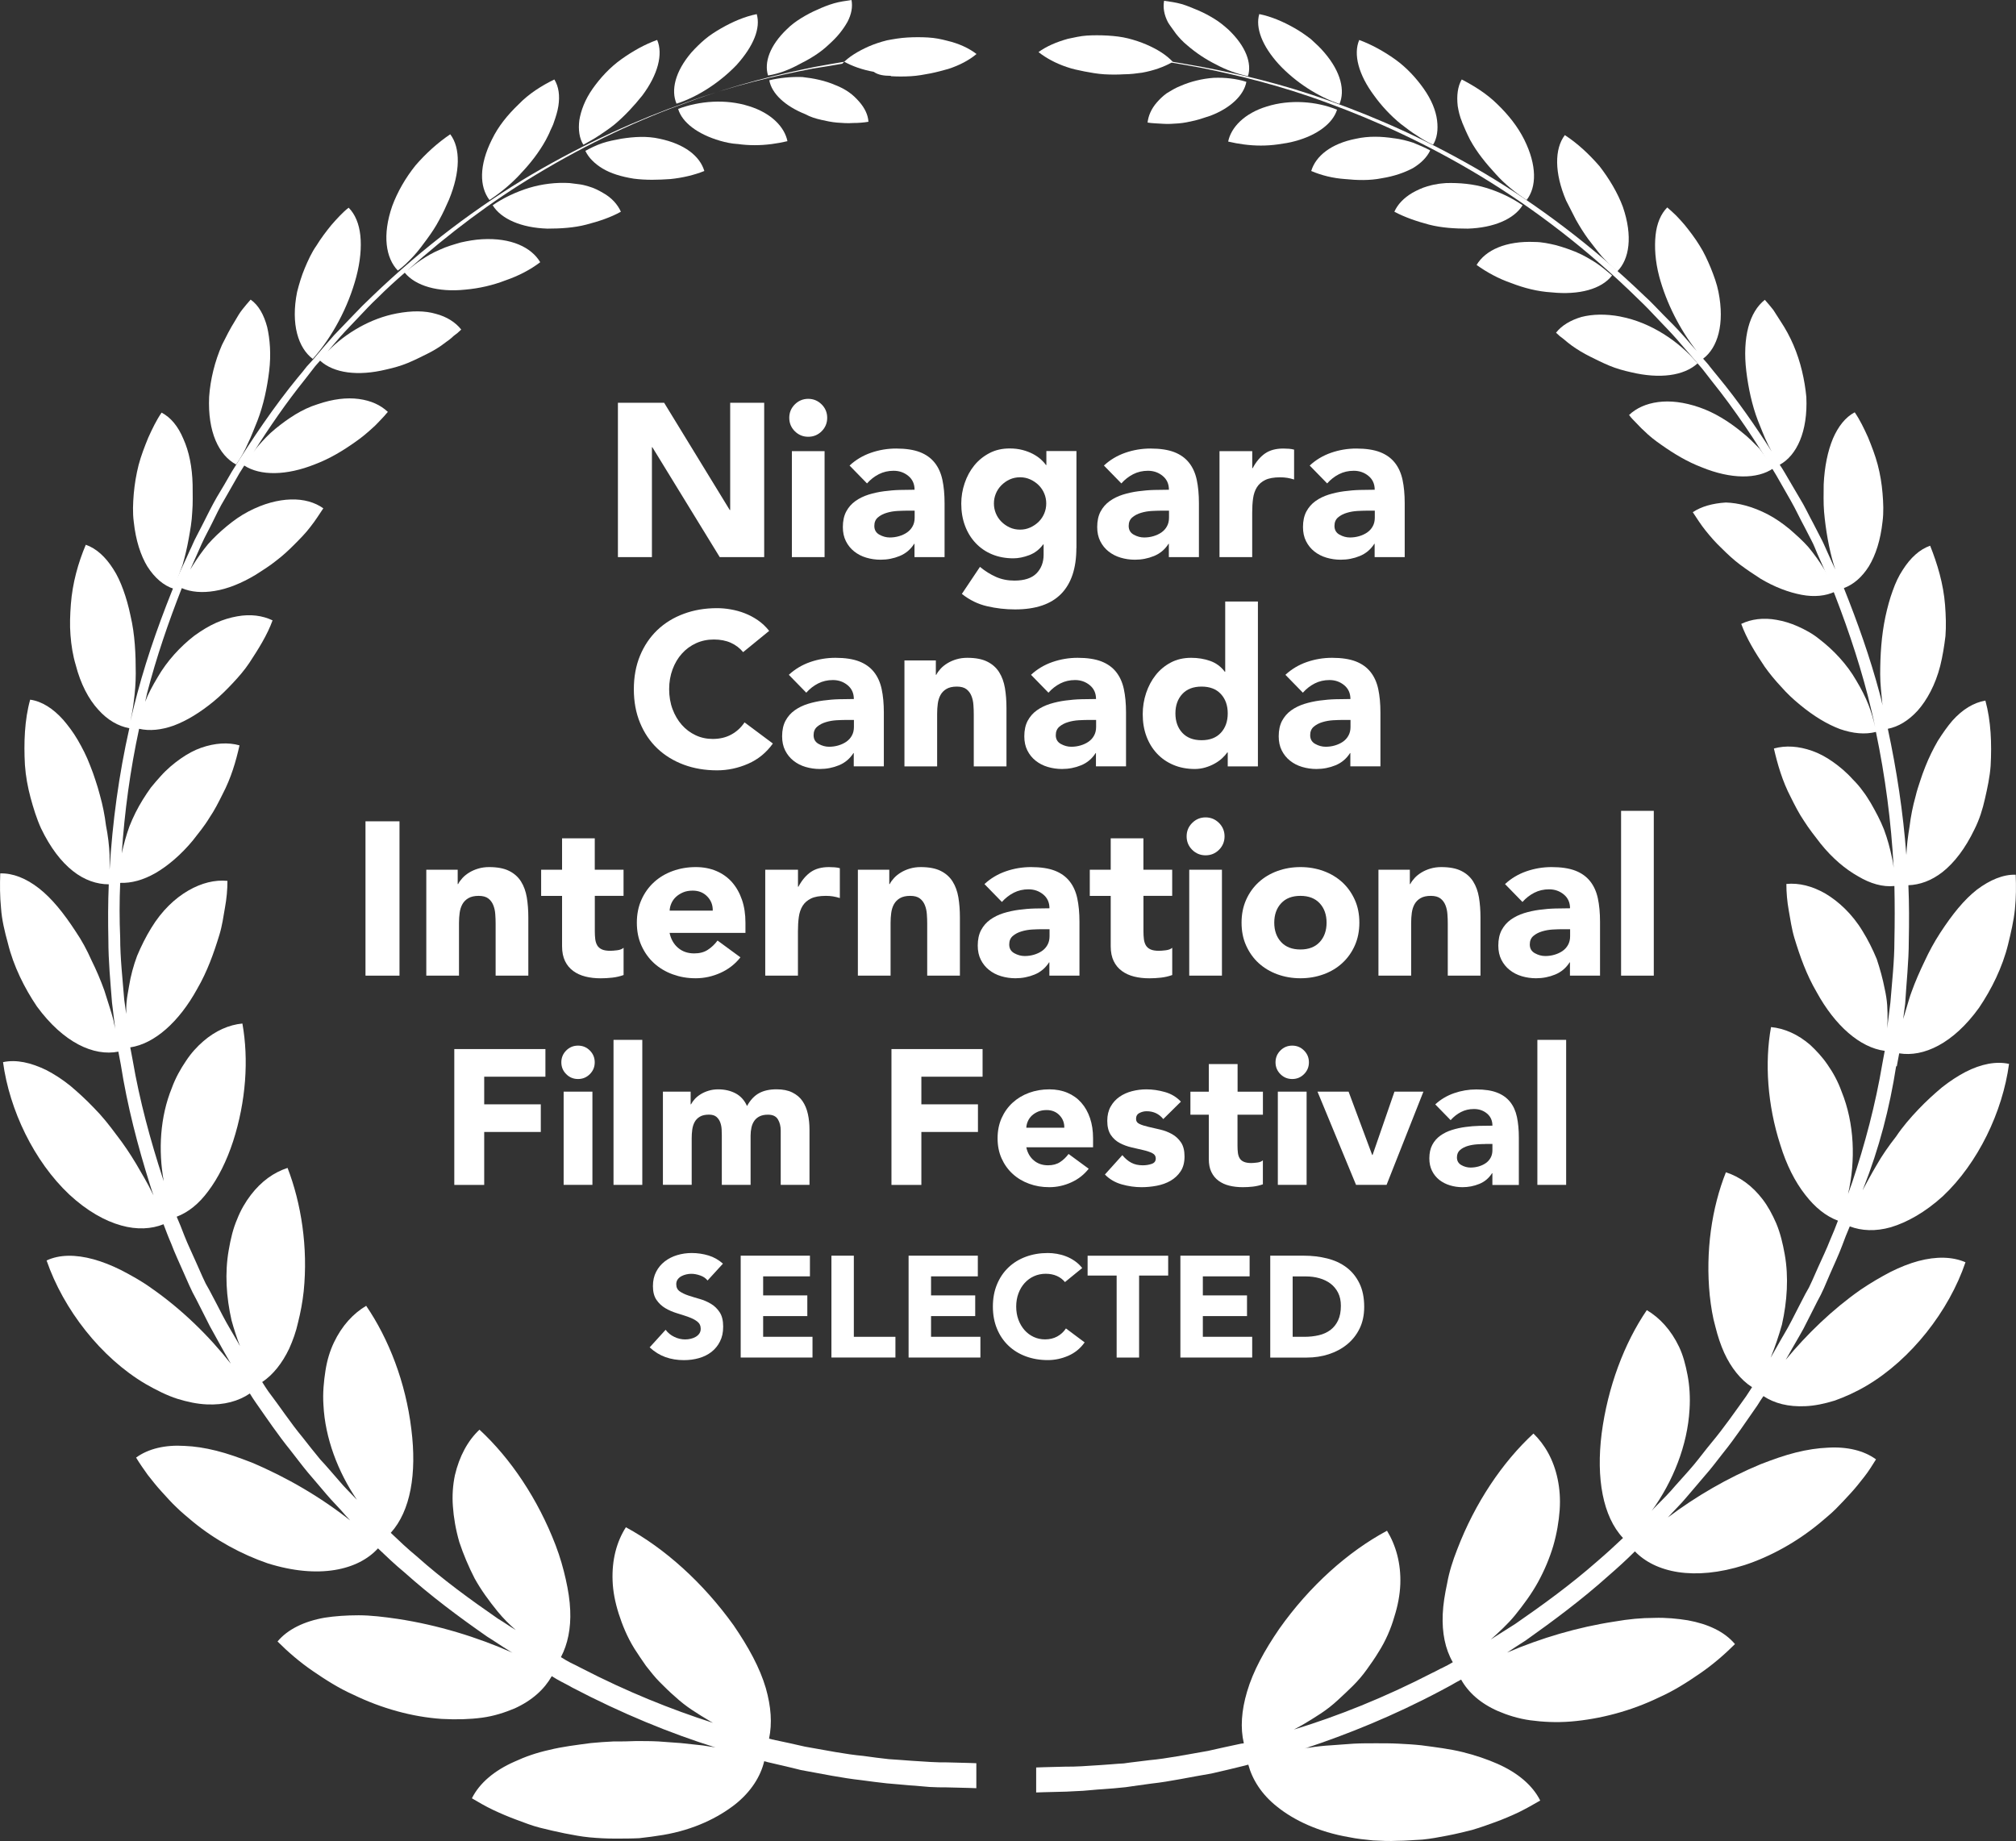 <?xml version="1.0" encoding="UTF-8"?>
<svg id="Layer_2" data-name="Layer 2" xmlns="http://www.w3.org/2000/svg" viewBox="0 0 462.4 422.28">
  <rect x="0" y="0" width="462.4" height="422.28" fill="#333333" stroke="none"/>
  <defs>
    <style>
      .cls-1 {
        fill: #fff;
      }
    </style>
  </defs>
  <g id="Layer_1-2" data-name="Layer 1">
    <g>
      <g>
        <path class="cls-1" d="M183.38,14.71c2.4-1.2,4.72-2.59,6.66-4.44,1.02-.92,1.85-1.76,2.59-2.68s1.29-1.76,1.76-2.59c.92-1.76,1.2-3.42.92-4.99-1.29.18-2.68.37-3.98.74s-2.68.92-3.88,1.48c-1.29.55-2.5,1.2-3.7,1.94-1.2.74-2.31,1.57-3.24,2.5-3.98,3.79-5.27,7.68-4.35,10.64,2.4-.37,4.81-1.29,7.21-2.59Z"/>
        <path class="cls-1" d="M188.28,27.47c1.2.28,2.5.55,3.7.65,1.2.09,2.5.19,3.7.09,1.2,0,2.4-.09,3.51-.28-.09-1.57-.83-3.14-2.13-4.62-.65-.74-1.39-1.48-2.31-2.13s-1.94-1.2-3.14-1.66c-2.31-1.02-4.99-1.57-7.58-1.85-2.59-.09-5.27.19-7.58.74.55,3.05,3.61,5.92,8.23,7.77,1.2.65,2.4,1.02,3.61,1.29Z"/>
        <path class="cls-1" d="M169.04,14.8c3.79-4.25,5.46-8.32,4.53-11.56-2.77.55-5.55,1.76-8.14,3.24-1.29.74-2.59,1.57-3.7,2.5s-2.22,2.03-3.14,3.05c-3.79,4.44-4.72,8.69-3.42,11.75,4.9-1.57,9.99-4.9,13.87-8.97Z"/>
        <path class="cls-1" d="M169.14,33.02c1.29.19,2.68.28,3.98.28,2.59,0,5.18-.37,7.49-.92-.65-3.24-3.7-6.47-8.88-8.05-5.27-1.66-11.28-1.2-16.19.65.92,3.14,4.53,5.83,9.62,7.31,1.29.37,2.59.65,3.98.74Z"/>
        <path class="cls-1" d="M137.41,31.08c1.2-.83,2.5-1.66,3.61-2.59,2.31-1.94,4.44-4.25,6.29-6.57,3.61-4.81,4.81-9.53,3.42-12.76-2.87,1.02-5.64,2.59-8.23,4.44-2.59,1.85-4.81,4.25-6.57,6.75-1.76,2.5-2.68,4.99-3.05,7.21-.28,2.22,0,4.16.92,5.64,1.11-.65,2.4-1.29,3.61-2.13Z"/>
        <path class="cls-1" d="M153.78,41.07c2.77-.28,5.46-.92,7.77-1.85-1.02-3.42-4.53-6.2-10.27-7.4-2.87-.65-5.83-.46-8.79,0-1.48.28-2.96.55-4.35,1.02s-2.68,1.11-3.88,1.76c.74,1.57,2.13,2.96,3.98,4.07s4.25,1.85,7.12,2.31c2.87.37,5.64.28,8.42.09Z"/>
        <path class="cls-1" d="M119.37,39.87c2.22-2.31,4.25-4.9,5.83-7.77.37-.74.74-1.39,1.02-2.13.28-.65.65-1.29.83-1.94.46-1.29.83-2.5,1.02-3.7.37-2.4.09-4.44-.92-6.1-2.87,1.39-5.83,3.24-8.23,5.73-2.5,2.4-4.62,4.99-6.1,8.05-2.96,5.92-2.87,10.82-.55,13.87,2.5-1.66,4.9-3.61,7.12-6.01Z"/>
        <path class="cls-1" d="M134.91,42.73c-.65-.19-1.29-.37-2.03-.46-.74-.09-1.39-.19-2.22-.28-3.05-.19-6.29.19-9.34,1.11-2.96.92-5.92,2.31-8.32,3.98,1.94,3.14,6.57,5.18,12.58,5.36,2.96,0,6.1-.19,8.88-.92,2.87-.74,5.64-1.66,7.95-2.96-.74-1.66-2.13-3.24-4.16-4.35-.92-.55-2.03-1.11-3.33-1.48Z"/>
        <path class="cls-1" d="M94.86,58.73c1.11-1.2,2.13-2.59,3.14-3.98,1.02-1.39,1.94-2.77,2.77-4.35.83-1.48,1.57-3.14,2.22-4.62,2.59-6.29,2.68-11.84.28-14.98-2.87,1.94-5.55,4.35-7.95,7.12-2.31,2.87-4.16,6.1-5.36,9.34-2.31,6.66-1.48,11.93,1.29,14.8,1.29-.92,2.5-2.13,3.61-3.33Z"/>
        <path class="cls-1" d="M71.74,82.32c4.44-4.99,8.14-11.84,9.99-18.87.92-3.51,1.2-6.75.92-9.43-.28-2.68-1.2-4.9-2.68-6.38-.74.55-1.39,1.2-2.03,1.85s-1.29,1.39-1.94,2.13c-1.2,1.48-2.4,3.05-3.42,4.72-1.11,1.57-1.94,3.42-2.68,5.18-.74,1.76-1.29,3.61-1.76,5.46-1.48,7.4.28,12.86,3.61,15.35Z"/>
        <path class="cls-1" d="M54.16,106.55c1.02-1.48,1.94-3.05,2.68-4.81.83-1.66,1.48-3.51,2.22-5.27,1.39-3.61,2.22-7.58,2.68-11.38.46-3.79.18-7.31-.46-10.08-.74-2.77-1.94-4.99-3.79-6.29-.65.74-1.29,1.48-1.94,2.31-.65.83-1.11,1.66-1.66,2.59-1.11,1.76-2.03,3.61-2.96,5.46-1.66,3.79-2.68,7.95-2.96,11.93-.37,8.05,2.22,13.41,6.2,15.54Z"/>
        <path class="cls-1" d="M33.82,129.96c1.66,2.59,3.7,4.35,6.01,5.09.37-.83.65-1.76,1.02-2.68.37-.92.65-1.85,1.02-2.77.56-1.94,1.02-3.88,1.39-5.92s.74-4.07.83-6.2c.18-2.03.09-4.25.09-6.29-.09-4.07-.83-7.68-2.13-10.54-1.2-2.87-2.87-4.9-4.99-6.01-1.2,1.76-2.13,3.7-3.05,5.73-.83,2.03-1.66,4.16-2.22,6.29-.56,2.22-.92,4.44-1.11,6.57-.18,2.22-.28,4.35,0,6.47.46,4.25,1.57,7.68,3.14,10.27Z"/>
        <path class="cls-1" d="M204.38,17.48c1.48.09,2.96.09,4.53,0,1.57-.09,3.05-.37,4.53-.65,1.39-.28,2.77-.65,4.07-1.02,2.59-.83,4.81-2.03,6.47-3.42-1.66-1.29-3.98-2.4-6.75-3.05-1.39-.37-2.77-.65-4.35-.74-1.48-.09-3.14-.09-4.72,0-1.66.09-3.24.37-4.72.65-1.48.37-2.87.83-4.16,1.39-2.5,1.11-4.62,2.4-6.1,3.98-2.13.37-4.35.74-6.75,1.11-8.14,1.57-18.13,3.79-29.04,7.77-11.01,3.88-23.03,9.25-35.33,16.46-12.39,7.31-24.88,16.65-36.72,28.03-1.48,1.39-2.96,2.87-4.35,4.35-1.39,1.48-2.87,2.96-4.35,4.53-1.39,1.57-2.77,3.14-4.16,4.81-.65.83-1.39,1.57-2.13,2.4-.65.83-1.29,1.66-2.03,2.5-5.46,6.66-10.45,14.06-15.17,21.64-1.11,1.94-2.22,3.88-3.42,5.83-1.11,1.94-2.13,3.98-3.14,6.01l-1.57,3.05c-.56,1.02-.92,2.03-1.48,3.14-.92,2.13-1.94,4.16-2.87,6.29-3.51,8.51-6.75,17.39-9.16,26.45-.56,2.13-1.11,4.25-1.57,6.38.28-1.48.56-2.87.74-4.44.28-2.13.46-4.25.46-6.47,0-4.44-.18-8.88-1.2-13.23-.46-2.22-1.02-4.16-1.66-5.92s-1.39-3.42-2.31-4.81c-1.76-2.77-3.88-4.72-6.29-5.55-1.76,4.16-3.05,8.79-3.42,13.6-.18,2.4-.28,4.81-.09,7.12.18,2.4.56,4.72,1.2,6.84,1.11,4.35,2.96,7.86,5.18,10.27,2.13,2.4,4.62,3.79,7.12,4.25-2.4,10.64-3.88,21.55-4.53,32.47v-3.33c-.09-2.22-.37-4.53-.83-6.84-.28-2.31-.74-4.62-1.39-6.94-.28-1.11-.65-2.31-1.02-3.42-.37-1.11-.74-2.22-1.2-3.33-.83-2.22-1.85-4.16-2.87-5.92-1.02-1.76-2.22-3.33-3.33-4.62-2.31-2.59-4.9-4.25-7.58-4.62-1.29,4.62-1.48,9.9-1.2,14.98.18,2.59.65,5.09,1.29,7.49.65,2.4,1.39,4.81,2.4,7.03,2.13,4.44,4.62,7.68,7.31,9.8,2.68,2.13,5.55,3.05,8.23,3.05-.18,4.25-.18,8.51-.09,12.76,0,4.81.46,9.62.83,14.34l.74,6.1c-.09-.65-.28-1.2-.37-1.85-.28-1.2-.65-2.31-1.02-3.51-.37-1.2-.74-2.31-1.11-3.51-.83-2.31-1.85-4.72-2.96-6.94-1.02-2.31-2.22-4.53-3.61-6.57-2.77-4.25-5.46-7.58-8.42-9.9-2.96-2.31-6.01-3.51-8.88-3.42-.09,2.59-.09,5.27.18,7.95.18,2.68.83,5.36,1.57,8.05,1.29,5.27,3.79,10.27,6.66,14.52,6.1,8.32,13.04,11.47,18.68,10.36l.56,2.96c1.48,9.43,3.88,18.68,6.75,27.75.28.92.56,1.76.92,2.68-.09-.28-.18-.55-.37-.83-1.11-2.31-2.5-4.62-3.79-6.84-1.39-2.31-2.87-4.53-4.53-6.66-1.57-2.13-3.24-4.25-5.18-6.2-1.85-1.94-3.7-3.61-5.46-5.09-1.85-1.48-3.61-2.59-5.36-3.51-3.61-1.76-6.94-2.5-9.99-1.85,1.48,11.01,7.12,22.75,15.17,30.34,4.07,3.79,8.23,6.1,11.93,7.12,3.61,1.02,6.94.83,9.71-.28.56,1.48,1.11,2.96,1.76,4.44.83,2.22,1.85,4.35,2.77,6.47l1.39,3.14.74,1.57.83,1.57c1.02,2.03,2.13,4.16,3.14,6.2,1.11,2.03,2.22,3.98,3.33,6.01l1.48,2.59c-5.09-6.47-11.38-12.58-18.31-17.39-2.31-1.66-4.72-2.96-6.84-4.07-2.22-1.11-4.35-1.94-6.38-2.5-4.07-1.11-7.77-1.11-10.73.28,3.88,11.28,12.49,22.29,22.66,28.3,2.59,1.48,4.99,2.68,7.31,3.42,2.4.74,4.62,1.2,6.75,1.29,3.98.19,7.31-.74,9.9-2.5.46.74.92,1.48,1.39,2.13,2.59,3.7,5.09,7.4,7.86,10.82,1.39,1.76,2.68,3.51,4.07,5.18,1.39,1.66,2.87,3.33,4.25,4.99,1.39,1.66,2.96,3.14,4.35,4.81.37.37.74.83,1.11,1.2-6.66-5.27-14.52-9.9-22.66-13.32-2.87-1.11-5.46-2.03-8.05-2.68s-4.99-1.02-7.31-1.11c-4.44-.28-8.32.65-11.1,2.68.83,1.39,1.76,2.68,2.68,3.98,1.02,1.29,2.03,2.59,3.14,3.79s2.22,2.5,3.42,3.61c1.2,1.2,2.5,2.22,3.79,3.33,5.18,4.25,11.19,7.49,17.11,9.53,11.75,3.7,20.81,1.57,25.34-3.42,1.94,1.85,3.98,3.79,6.01,5.46,6.2,5.55,12.67,10.36,19.05,14.8,1.66,1.02,3.24,2.13,4.9,3.14.28.19.55.37.92.55-8.14-3.61-17.2-6.38-26.36-7.77-3.14-.46-6.2-.83-8.97-.83s-5.46.19-7.77.55c-4.72.83-8.51,2.68-10.82,5.46,2.4,2.4,5.09,4.72,8.05,6.75s6.01,3.98,9.34,5.46c6.47,3.14,13.5,5.09,20.26,5.55,3.42.19,6.47.09,9.25-.28,2.77-.37,5.27-1.2,7.49-2.13,4.07-1.85,6.84-4.44,8.51-7.4.74.46,1.48.92,2.22,1.29.83.46,1.66.83,2.4,1.29,11.47,6.01,22.57,10.54,32.93,13.78-.92-.19-1.94-.28-2.87-.46-1.66-.19-3.33-.37-5.09-.55-1.76-.09-3.42-.28-5.09-.37-1.76-.09-3.42-.09-5.18-.09-1.76.09-3.42.09-5.18.09-1.76.09-3.42.19-5.18.37-3.42.46-6.57.83-9.53,1.57-2.96.65-5.55,1.57-7.95,2.68-4.62,2.03-8.05,4.9-9.8,8.42,1.57.92,3.14,1.85,4.9,2.68s3.51,1.57,5.27,2.22c1.76.65,3.61,1.39,5.46,1.85s3.79.92,5.64,1.29c1.94.37,3.79.74,5.73.92s3.88.28,5.73.28c1.94,0,3.79,0,5.64-.09,1.85-.19,3.7-.46,5.46-.74,7.12-1.2,12.67-3.98,16.56-7.03,3.61-2.87,5.83-6.38,6.66-9.9.18.09.46.09.65.19,2.68.65,5.27,1.2,7.77,1.85,4.99.92,9.62,1.85,13.78,2.31,2.13.28,4.07.55,5.92.74s3.61.28,5.27.46c1.66.09,3.14.28,4.53.37,1.39.09,2.68.09,3.79.09,4.53.09,6.94.19,6.94.19v-5.73s-2.31-.09-6.75-.19c-1.11,0-2.31,0-3.7-.09s-2.87-.19-4.44-.28c-1.57-.09-3.33-.28-5.18-.37-1.85-.19-3.79-.46-5.83-.74-4.07-.37-8.6-1.29-13.41-2.13-2.4-.55-4.9-1.11-7.58-1.66-.18-.09-.46-.09-.65-.19.74-3.51.46-7.31-.74-11.56-1.39-4.72-3.98-9.43-7.4-14.43-7.03-9.8-15.82-17.67-24.7-22.48-2.13,3.33-3.24,7.49-3.05,12.3.09,2.4.55,4.81,1.39,7.49.83,2.59,1.94,5.36,3.61,8.05.83,1.29,1.76,2.68,2.68,3.98,1.02,1.29,2.03,2.59,3.14,3.7,1.11,1.11,2.31,2.31,3.51,3.33,1.2,1.11,2.5,2.13,3.88,3.05s2.77,1.76,4.16,2.59c.18.09.46.28.65.37-9.53-3.05-19.7-7.12-30.25-12.58-.74-.37-1.57-.83-2.4-1.2-.74-.37-1.48-.83-2.22-1.29,1.57-2.96,2.31-6.66,2.13-10.73-.09-2.31-.46-4.62-1.02-7.12s-1.29-5.09-2.31-7.77c-4.07-10.64-10.36-19.98-17.48-26.55-2.68,2.5-4.62,6.1-5.64,10.45-.46,2.22-.65,4.62-.46,7.12.18,2.59.65,5.36,1.48,8.23.92,2.77,2.13,5.64,3.51,8.32,1.48,2.68,3.33,5.18,5.27,7.58,1.29,1.57,2.68,2.96,4.16,4.25-1.39-.83-2.68-1.76-4.07-2.59-6.29-4.35-12.67-8.97-18.68-14.34-2.03-1.66-3.98-3.51-5.92-5.36,4.53-4.99,6.01-13.6,4.72-23.77-1.29-10.73-5.18-20.72-10.36-28.3-2.96,1.76-5.55,4.53-7.4,8.42-.92,1.94-1.57,4.07-1.94,6.47-.37,2.4-.65,5.09-.46,7.86.37,7.58,3.33,15.35,7.68,21.74-1.39-1.48-2.87-2.87-4.16-4.44-1.39-1.57-2.77-3.24-4.25-4.81-1.39-1.66-2.68-3.33-4.07-5.09-2.77-3.33-5.18-7.03-7.86-10.54-.46-.65-.92-1.39-1.39-2.13,2.5-1.66,4.62-4.35,6.2-7.68.83-1.85,1.57-3.88,2.03-6.01.56-2.22,1.02-4.62,1.29-7.12,1.02-10.08-.56-20.16-3.7-28.3-3.14,1.02-6.01,3.05-8.42,6.2-1.2,1.57-2.31,3.42-3.14,5.55-.92,2.13-1.48,4.44-1.94,7.12-.92,5.27-.56,10.73.65,16.09.56,2.03,1.2,3.98,1.94,5.92l-.56-1.02c-1.11-1.94-2.31-3.88-3.33-5.83-1.02-2.03-2.13-4.07-3.14-6.01l-.83-1.48-.74-1.57-1.39-3.14c-.92-2.13-1.94-4.16-2.77-6.29-.56-1.48-1.11-2.87-1.76-4.35,2.68-1.02,5.09-2.96,7.21-5.83,2.31-3.05,4.25-6.94,5.73-11.47,2.96-9.16,3.61-18.78,2.13-27.01-3.05.28-6.2,1.66-8.97,4.07-1.39,1.2-2.77,2.68-3.98,4.53-1.2,1.76-2.4,3.88-3.24,6.2-2.68,6.57-3.14,14.24-1.85,21.37-.09-.19-.09-.37-.18-.55-2.87-8.79-5.36-17.94-6.94-27.19l-.56-2.96c5.55-.83,11.19-5.83,15.35-13.41,2.31-3.98,3.79-8.14,5.09-12.39.65-2.13.92-4.16,1.29-6.29.37-2.03.56-4.07.56-6.1-2.87-.28-5.92.46-8.97,2.22-3.05,1.76-6.1,4.62-8.51,8.6-1.2,1.94-2.31,4.16-3.24,6.38-.83,2.22-1.48,4.62-1.85,6.94-.18,1.2-.46,2.4-.56,3.61-.09.92-.09,1.85-.09,2.77l-.46-3.33c-.37-4.72-.92-9.43-.92-14.15-.18-4.16-.18-8.42,0-12.58,2.59.09,5.27-.65,8.05-2.22,2.87-1.66,5.92-4.25,8.6-7.49,1.29-1.66,2.68-3.33,3.79-5.18,1.2-1.76,2.13-3.61,3.05-5.46,1.94-3.7,3.05-7.49,3.88-11.19-2.59-.74-5.64-.55-8.79.55-1.57.55-3.14,1.39-4.72,2.5-1.57,1.11-3.14,2.4-4.62,4.07-.74.83-1.48,1.66-2.22,2.59-.65.92-1.29,1.85-1.85,2.77-1.2,1.94-2.22,3.98-3.05,6.1-.74,2.03-1.29,4.07-1.76,6.2.65-9.62,1.94-19.15,3.98-28.58,2.4.55,5.09.28,7.95-.74,2.96-1.11,6.01-2.96,9.16-5.55,1.57-1.29,2.96-2.68,4.35-4.16s2.68-2.96,3.79-4.62c2.13-3.24,4.16-6.47,5.36-9.8-2.31-1.11-5.09-1.48-8.14-.92-1.57.28-3.14.74-4.81,1.48s-3.33,1.76-4.99,2.96c-3.24,2.5-6.29,5.83-8.42,9.53-1.11,1.85-2.13,3.7-2.87,5.64.18-.65.28-1.29.46-2.03,2.13-8.23,4.9-16.28,7.95-24.05,2.13.92,4.72,1.11,7.49.65,2.96-.46,6.2-1.76,9.43-3.7,1.57-1.02,3.24-2.03,4.72-3.24,1.48-1.11,2.87-2.4,4.16-3.7s2.59-2.59,3.7-4.07c1.11-1.39,2.03-2.87,2.96-4.25-1.94-1.39-4.53-2.13-7.49-2.03-2.87.09-6.2.92-9.71,2.77-1.76.92-3.33,2.03-4.9,3.33-1.57,1.29-3.05,2.68-4.35,4.16-1.29,1.57-2.4,3.14-3.51,4.9-.18.28-.37.65-.56.92.65-1.39,1.2-2.77,1.85-4.16.46-1.02.92-2.13,1.39-3.05l1.57-3.05c1.02-2.03,1.94-4.07,3.14-6.01,1.11-1.94,2.22-3.88,3.33-5.83.37-.55.74-1.2,1.11-1.76,3.7,2.4,9.71,2.31,16.19-.28,3.42-1.29,6.47-3.14,9.34-5.18,1.48-1.02,2.77-2.13,3.98-3.24.65-.55,1.2-1.2,1.76-1.76.55-.55,1.11-1.2,1.66-1.85-1.66-1.57-3.88-2.59-6.66-2.96s-5.92,0-9.43,1.2c-3.61,1.11-6.75,3.24-9.71,5.64-1.48,1.2-2.77,2.59-3.98,3.98-.37.46-.74.92-1.02,1.39,3.7-5.83,7.58-11.47,11.75-16.65.65-.83,1.29-1.66,1.94-2.5.46-.65,1.02-1.2,1.57-1.85,3.14,2.87,8.69,3.61,15.17,2.03,1.66-.37,3.33-.83,4.9-1.48,1.57-.65,3.05-1.39,4.53-2.13s2.87-1.57,4.16-2.59c.65-.46,1.29-.92,1.85-1.48.65-.46,1.2-.92,1.76-1.48-1.29-1.66-3.33-2.96-5.83-3.61-2.5-.74-5.55-.74-8.97-.09-5.92,1.11-11.65,4.44-15.82,8.69.92-1.11,1.94-2.22,2.87-3.33,1.39-1.57,2.87-3.05,4.25-4.53,1.39-1.48,2.77-2.96,4.35-4.44,2.03-2.03,4.07-3.88,6.2-5.73,2.5,3.05,7.68,4.53,13.87,3.88,3.24-.28,6.38-1.02,9.25-2.13,2.96-1.02,5.64-2.4,7.95-4.16-2.03-3.42-6.66-5.64-13.32-5.27-1.66.09-3.24.37-4.9.74-1.57.46-3.24.92-4.81,1.66-1.57.65-2.96,1.48-4.35,2.4-1.11.74-2.13,1.57-3.14,2.4,9.62-8.6,19.52-16,29.41-21.92,12.21-7.4,24.14-12.86,35.06-16.74,10.91-4.07,20.81-6.38,28.95-8.05,2.4-.46,4.72-.83,6.84-1.2,1.85,1.02,4.16,1.85,6.75,2.31,1.02.74,2.41.92,3.89.92Z"/>
        <path class="cls-1" d="M278.37,17.85c-2.59.19-5.27.83-7.58,1.85-1.2.46-2.22,1.11-3.14,1.66-.92.65-1.66,1.39-2.31,2.13-1.29,1.48-1.94,3.05-2.13,4.62,1.11.19,2.31.19,3.51.28s2.4,0,3.61-.09,2.5-.37,3.7-.65,2.4-.74,3.61-1.11c4.62-1.76,7.68-4.72,8.23-7.77-2.31-.74-4.9-1.02-7.49-.92Z"/>
        <path class="cls-1" d="M269.68,7.68c.74.92,1.57,1.85,2.59,2.68,2.03,1.76,4.25,3.24,6.66,4.44,2.4,1.29,4.81,2.13,7.31,2.68.92-2.96-.46-6.84-4.44-10.64-1.02-.92-2.03-1.76-3.24-2.5-1.2-.74-2.4-1.39-3.7-1.94s-2.59-1.11-3.88-1.48c-1.29-.37-2.68-.55-3.98-.74-.28,1.57,0,3.24.92,4.99.46.74,1.11,1.57,1.76,2.5Z"/>
        <path class="cls-1" d="M290.58,24.42c-5.18,1.57-8.23,4.81-8.88,8.05,2.31.55,4.9.92,7.49.92,1.29,0,2.68-.09,3.98-.28s2.59-.37,3.88-.74c5.18-1.39,8.69-4.16,9.62-7.21-4.72-1.94-10.82-2.4-16.09-.74Z"/>
        <path class="cls-1" d="M307.23,23.86c1.29-3.05.37-7.31-3.42-11.75-.92-1.11-2.03-2.13-3.14-3.14-1.2-.92-2.4-1.76-3.7-2.5-2.59-1.48-5.36-2.68-8.14-3.24-.92,3.14.65,7.31,4.53,11.56,3.79,4.07,8.97,7.4,13.87,9.06Z"/>
        <path class="cls-1" d="M319.81,31.73c-2.96-.46-5.92-.55-8.79.09-5.73,1.11-9.25,3.98-10.27,7.4,2.4,1.02,4.99,1.66,7.77,1.85,2.77.28,5.64.37,8.42-.19,2.87-.46,5.18-1.29,7.12-2.31,1.85-1.11,3.24-2.5,3.98-4.07-1.2-.65-2.5-1.2-3.88-1.76-1.39-.46-2.87-.83-4.35-1.02Z"/>
        <path class="cls-1" d="M321.38,28.49c1.2.92,2.4,1.85,3.61,2.59,1.2.83,2.5,1.57,3.7,2.13.92-1.48,1.2-3.42.92-5.64-.28-2.22-1.29-4.72-3.05-7.21-1.76-2.5-3.98-4.9-6.57-6.75-2.59-1.85-5.46-3.42-8.23-4.44-1.39,3.24-.18,7.95,3.42,12.76,1.66,2.31,3.79,4.62,6.2,6.57Z"/>
        <path class="cls-1" d="M331.65,41.99c-.74.09-1.48.09-2.22.28-.74.09-1.39.28-2.03.46-1.29.37-2.4.92-3.42,1.48-2.03,1.2-3.42,2.68-4.16,4.35,2.4,1.29,5.18,2.22,7.95,2.96,2.87.74,5.92.92,8.88.92,6.01-.19,10.64-2.22,12.58-5.36-2.4-1.66-5.27-3.05-8.32-3.98-2.96-.92-6.2-1.2-9.25-1.11Z"/>
        <path class="cls-1" d="M335.35,28.03c.28.65.55,1.29.83,1.94.28.65.65,1.39,1.02,2.13,1.57,2.87,3.61,5.36,5.83,7.77,2.13,2.4,4.62,4.35,7.12,6.01,2.31-2.96,2.4-7.95-.55-13.87-1.48-2.96-3.61-5.64-6.1-8.05-2.4-2.4-5.36-4.25-8.23-5.73-.92,1.57-1.2,3.7-.92,6.1.18,1.11.46,2.4,1.02,3.7Z"/>
        <path class="cls-1" d="M361.71,57.9c-1.57-.65-3.14-1.2-4.81-1.66-1.57-.37-3.24-.74-4.9-.74-6.57-.28-11.28,1.85-13.32,5.27,2.31,1.66,4.99,3.14,7.95,4.16,2.87,1.11,6.01,1.94,9.25,2.13,6.29.65,11.47-.74,13.87-3.88-1.2-1.02-2.4-2.03-3.79-2.96-1.2-.74-2.68-1.66-4.25-2.31Z"/>
        <path class="cls-1" d="M361.52,50.5c.83,1.48,1.76,2.96,2.77,4.35,1.02,1.29,2.03,2.68,3.14,3.98,1.11,1.2,2.31,2.4,3.51,3.42,2.77-2.77,3.61-8.05,1.29-14.8-1.2-3.24-3.14-6.47-5.36-9.34-2.4-2.77-5.09-5.27-7.95-7.12-2.4,3.14-2.4,8.69.28,14.98.74,1.39,1.48,2.96,2.31,4.53Z"/>
        <path class="cls-1" d="M371.7,72.61c-3.42-.65-6.47-.55-8.97.09-2.5.74-4.53,1.94-5.83,3.61.55.55,1.11,1.02,1.76,1.48.55.46,1.2,1.02,1.85,1.48,1.29.92,2.68,1.76,4.16,2.5s2.96,1.48,4.53,2.13c1.57.65,3.24,1.11,4.9,1.48,6.57,1.57,12.12.83,15.26-2.03-4.25-5.09-10.82-9.43-17.67-10.73Z"/>
        <path class="cls-1" d="M399.45,99.06c-2.96-2.4-6.2-4.44-9.71-5.64s-6.66-1.57-9.43-1.2-4.99,1.39-6.66,2.96c.46.65,1.02,1.2,1.66,1.85.55.55,1.11,1.2,1.76,1.76,1.2,1.2,2.5,2.22,3.98,3.24,2.87,2.03,5.92,3.88,9.34,5.18,6.57,2.68,12.67,2.77,16.37.19-.92-1.48-2.03-2.96-3.14-4.44-1.3-1.3-2.59-2.68-4.16-3.88Z"/>
        <path class="cls-1" d="M388.26,117.47c.92,1.39,1.85,2.87,2.96,4.25s2.31,2.77,3.7,4.07c1.29,1.29,2.68,2.59,4.16,3.7s3.14,2.22,4.72,3.24c3.24,1.94,6.47,3.14,9.43,3.7,2.87.55,5.55.28,7.68-.74-.37-.92-.65-1.76-1.11-2.68-.46-.83-.92-1.76-1.48-2.59-1.02-1.66-2.22-3.33-3.51-4.9-1.29-1.48-2.87-2.87-4.35-4.16-1.57-1.29-3.14-2.4-4.9-3.33-3.51-1.85-6.84-2.68-9.71-2.77-3.05.19-5.64.92-7.58,2.22Z"/>
        <path class="cls-1" d="M435.06,244.56l.55-2.96c5.55.92,12.39-2.22,18.31-10.45,2.87-4.25,5.36-9.25,6.66-14.52.65-2.68,1.29-5.36,1.57-8.05.28-2.68.28-5.36.18-7.95-2.87-.09-5.92,1.2-8.88,3.42-2.96,2.31-5.64,5.64-8.42,9.9-1.39,2.13-2.59,4.35-3.61,6.57-1.11,2.31-2.13,4.62-2.96,6.94-.46,1.2-.74,2.31-1.11,3.51-.28.92-.55,1.85-.83,2.77l.46-3.51c.28-4.81.83-9.62.83-14.43.09-4.25.09-8.51-.09-12.76,2.59-.09,5.27-1.02,7.86-3.05,2.68-2.13,5.18-5.36,7.31-9.8,1.11-2.22,1.85-4.53,2.4-7.03.55-2.4,1.11-4.99,1.29-7.49.28-5.09.09-10.27-1.2-14.98-2.68.46-5.27,2.03-7.58,4.62-1.11,1.29-2.22,2.87-3.33,4.62-1.02,1.76-2.03,3.79-2.87,5.92-.46,1.11-.83,2.22-1.2,3.33-.37,1.11-.74,2.22-1.02,3.42-.65,2.31-1.11,4.62-1.39,6.94-.37,2.22-.65,4.44-.74,6.57-.74-9.8-2.22-19.52-4.25-28.95,2.4-.46,4.72-1.85,6.84-4.16,2.13-2.4,4.07-5.92,5.18-10.27.55-2.22.92-4.53,1.2-6.84.18-2.31.09-4.72-.09-7.12-.37-4.81-1.76-9.43-3.42-13.6-2.4.83-4.53,2.77-6.29,5.55-.92,1.39-1.66,2.96-2.31,4.81-.65,1.76-1.2,3.79-1.66,5.92-.92,4.35-1.2,8.79-1.2,13.23,0,2.22.28,4.35.46,6.47,0,.19.09.46.09.65-.18-.92-.46-1.85-.65-2.68-2.22-8.32-5.09-16.37-8.23-24.23,2.22-.83,4.16-2.5,5.73-4.99,1.57-2.59,2.68-6.01,3.14-10.27.28-2.13.18-4.35,0-6.47-.18-2.22-.55-4.44-1.11-6.57s-1.39-4.25-2.22-6.29c-.92-2.03-1.85-3.98-3.05-5.73-2.13,1.11-3.79,3.24-4.99,6.01-1.2,2.87-1.94,6.47-2.13,10.54,0,2.03-.09,4.16.09,6.29.18,2.03.46,4.16.83,6.2.37,2.03.83,4.07,1.39,5.92.09.37.28.74.37,1.11-.65-1.39-1.29-2.77-1.94-4.25-.46-1.02-.92-2.13-1.48-3.14l-1.57-3.05c-1.11-2.03-2.03-4.07-3.24-6.01-1.11-1.94-2.31-3.88-3.42-5.83-.37-.65-.74-1.2-1.11-1.76,3.88-2.13,6.47-7.58,6.1-15.54-.37-3.88-1.29-8.05-2.96-11.93-.83-1.94-1.85-3.79-2.96-5.46-.55-.83-1.11-1.76-1.66-2.59-.65-.83-1.29-1.57-1.94-2.31-1.76,1.39-3.05,3.51-3.79,6.29-.74,2.77-.92,6.29-.46,10.08.46,3.79,1.29,7.77,2.68,11.38.74,1.76,1.39,3.61,2.22,5.27.28.65.65,1.2.92,1.76-3.79-5.92-7.77-11.65-12.12-16.93-.65-.83-1.39-1.66-2.03-2.5-.46-.65-1.02-1.2-1.57-1.85,3.33-2.5,4.99-7.95,3.51-15.35-.37-1.85-1.02-3.61-1.76-5.46-.74-1.76-1.57-3.61-2.59-5.18-1.02-1.66-2.22-3.24-3.42-4.72-.65-.74-1.29-1.48-1.94-2.13s-1.39-1.29-2.03-1.85c-1.48,1.48-2.4,3.7-2.68,6.38-.28,2.68-.09,5.92.83,9.43,1.66,6.2,4.81,12.3,8.6,17.11-1.11-1.2-2.13-2.5-3.24-3.7-1.39-1.57-2.87-3.05-4.35-4.53-1.48-1.48-2.87-3.05-4.44-4.44-11.84-11.38-24.42-20.81-36.72-28.12-12.39-7.31-24.42-12.67-35.43-16.56-11.01-3.98-20.9-6.2-29.14-7.77-2.4-.46-4.72-.83-6.84-1.2-1.48-1.57-3.51-2.87-6.1-3.98-1.29-.55-2.68-1.02-4.16-1.39s-3.05-.55-4.72-.65c-1.66-.09-3.24-.09-4.72,0s-2.96.46-4.35.74c-2.68.74-4.99,1.76-6.75,3.05,1.76,1.39,3.98,2.59,6.47,3.42,1.29.46,2.68.74,4.07,1.02,1.48.28,2.96.55,4.53.65,1.57.09,3.05.09,4.53,0,1.48,0,2.87-.19,4.16-.37,2.59-.46,4.9-1.29,6.75-2.31,2.13.37,4.44.74,6.84,1.2,8.14,1.66,18.04,3.98,28.95,8.05,10.91,3.98,22.94,9.43,35.15,16.83,12.21,7.4,24.6,16.83,36.26,28.3,1.48,1.39,2.87,2.87,4.35,4.44,1.39,1.48,2.87,2.96,4.25,4.53s2.77,3.24,4.16,4.81c.65.83,1.39,1.57,2.03,2.4.65.83,1.29,1.66,1.94,2.5,5.36,6.66,10.27,14.06,14.8,21.64,1.11,1.94,2.22,3.88,3.33,5.83,1.11,1.94,2.03,3.98,3.14,6.01l1.57,3.05c.55,1.02.92,2.03,1.39,3.14.92,2.03,1.85,4.16,2.77,6.29,3.42,8.51,6.47,17.3,8.79,26.27.55,2.31,1.2,4.72,1.66,7.12-.37-1.66-.83-3.33-1.48-4.99-.74-1.94-1.76-3.88-2.87-5.73-2.13-3.7-5.18-6.94-8.42-9.43-1.57-1.29-3.33-2.22-4.99-2.96s-3.24-1.2-4.81-1.48c-3.05-.55-5.83-.19-8.14.92,1.2,3.33,3.24,6.66,5.36,9.8,1.11,1.57,2.4,3.14,3.79,4.62,1.29,1.48,2.77,2.87,4.35,4.16,3.14,2.59,6.2,4.44,9.16,5.55,2.96,1.02,5.73,1.29,8.23.65,2.13,10.17,3.51,20.63,4.07,31.17-.09-.74-.18-1.48-.37-2.22-.46-2.22-1.02-4.35-1.85-6.57-.83-2.13-1.94-4.16-3.05-6.1-.55-.92-1.2-1.94-1.85-2.77-.65-.92-1.39-1.76-2.22-2.59-1.48-1.66-3.05-2.96-4.62-4.07-1.57-1.11-3.14-1.94-4.72-2.5-3.14-1.11-6.1-1.29-8.79-.55.83,3.61,1.94,7.49,3.88,11.19.92,1.85,1.85,3.7,3.05,5.46,1.11,1.76,2.5,3.51,3.79,5.18,2.68,3.33,5.64,5.83,8.6,7.49,2.77,1.66,5.64,2.5,8.32,2.22.09,4.16.09,8.42,0,12.58,0,4.72-.55,9.43-.92,14.15l-.74,5.92c0-.55.09-1.11.09-1.76,0-1.2,0-2.4-.09-3.61-.09-1.2-.28-2.4-.55-3.61-.46-2.4-1.11-4.72-1.85-6.94-.92-2.22-2.03-4.44-3.24-6.38-2.4-3.98-5.55-6.84-8.51-8.6-3.05-1.76-6.1-2.5-8.97-2.22,0,1.94.18,4.07.55,6.1.37,2.03.65,4.16,1.29,6.29,1.29,4.25,2.77,8.42,5.09,12.39,4.25,7.77,9.99,12.76,15.63,13.5l-.55,2.96c-1.57,9.34-3.98,18.41-6.94,27.29-.28.83-.65,1.76-.92,2.59,1.76-7.68,1.48-16.19-1.48-23.49-.83-2.31-1.94-4.35-3.24-6.2-1.2-1.76-2.59-3.24-3.98-4.53-2.77-2.4-5.92-3.79-8.97-4.07-1.48,8.14-.83,17.85,2.13,27.01,1.39,4.53,3.33,8.42,5.73,11.47,2.22,2.87,4.72,4.9,7.49,5.92-.55,1.48-1.11,2.87-1.76,4.35-.83,2.13-1.85,4.25-2.77,6.29l-1.39,3.14-.74,1.57-.83,1.48c-1.02,2.03-2.13,4.07-3.14,6.1-1.02,2.03-2.22,3.88-3.33,5.92l-1.48,2.59c1.02-2.5,1.85-4.99,2.59-7.58,1.2-5.36,1.57-10.91.65-16.09-.46-2.59-1.02-4.9-1.94-7.12-.92-2.13-1.94-3.98-3.14-5.55-2.4-3.14-5.27-5.18-8.42-6.2-3.24,8.14-4.72,18.13-3.7,28.3.28,2.5.65,4.9,1.29,7.12.55,2.22,1.2,4.16,2.03,6.01,1.57,3.42,3.79,6.2,6.38,7.86-.46.74-.92,1.39-1.39,2.13-2.59,3.61-5.09,7.21-7.86,10.54-1.39,1.66-2.68,3.42-4.07,5.09s-2.87,3.24-4.25,4.81c-1.39,1.66-2.87,3.14-4.35,4.62-.37.37-.74.74-1.11,1.2,4.9-6.75,8.23-15.08,8.69-23.31.18-2.77,0-5.46-.46-7.86-.46-2.4-1.02-4.53-1.94-6.47-1.85-3.88-4.44-6.66-7.4-8.42-5.18,7.58-8.97,17.67-10.36,28.3-1.29,10.27.28,19.05,4.9,23.96-1.94,1.85-3.88,3.61-5.92,5.36-6.1,5.36-12.49,9.99-18.78,14.34-1.57,1.02-3.24,2.03-4.81,3.05-.28.19-.55.37-.83.55,1.94-1.76,3.88-3.51,5.55-5.55,1.94-2.4,3.79-4.9,5.27-7.58,1.48-2.68,2.68-5.55,3.51-8.32.83-2.87,1.29-5.64,1.48-8.23.18-2.59,0-4.9-.46-7.12-.92-4.44-2.96-7.95-5.55-10.45-7.12,6.57-13.41,15.91-17.48,26.55-1.02,2.59-1.85,5.18-2.31,7.77-.55,2.59-.92,4.81-1.02,7.12-.18,4.25.55,7.95,2.31,11.01-.74.46-1.48.83-2.22,1.2-.83.37-1.57.83-2.4,1.2-11.1,5.73-21.83,9.99-31.82,13.04.65-.37,1.39-.74,2.03-1.11,1.39-.83,2.77-1.66,4.16-2.59,1.39-.92,2.68-1.94,3.88-3.05,1.2-1.11,2.4-2.22,3.51-3.33,1.11-1.11,2.22-2.4,3.14-3.7.92-1.29,1.85-2.59,2.68-3.98,1.66-2.59,2.87-5.46,3.61-8.05.83-2.59,1.29-5.09,1.39-7.49.18-4.81-1.02-8.97-3.05-12.3-8.97,4.81-17.76,12.67-24.7,22.48-3.42,4.99-6.01,9.71-7.4,14.43-1.29,4.35-1.57,8.32-.74,11.84-.18,0-.37.09-.65.09-2.59.55-5.18,1.11-7.58,1.66-4.9.83-9.34,1.76-13.5,2.13-2.03.28-3.98.46-5.83.74-1.85.09-3.51.28-5.18.37-1.57.09-3.05.19-4.44.28s-2.59.09-3.7.09c-4.44.09-6.75.19-6.75.19v5.73s2.4-.09,6.94-.19c1.11-.09,2.4-.09,3.79-.19,1.39-.09,2.87-.28,4.53-.37,1.66-.09,3.42-.28,5.27-.46,1.85-.28,3.88-.55,5.92-.83,4.25-.46,8.79-1.48,13.78-2.31,2.5-.55,5.09-1.2,7.77-1.85.18-.09.46-.09.65-.19.92,3.42,3.05,6.84,6.57,9.62,3.88,3.14,9.53,5.83,16.56,7.03,1.76.37,3.61.55,5.46.74,1.85.09,3.7.19,5.64.09,1.85,0,3.79-.19,5.73-.28,1.94-.19,3.79-.55,5.73-.92s3.79-.83,5.64-1.29c1.85-.55,3.7-1.2,5.46-1.85s3.51-1.39,5.27-2.22c1.66-.83,3.33-1.76,4.9-2.68-1.76-3.51-5.18-6.38-9.8-8.42-2.31-1.02-4.99-1.94-7.95-2.68-2.96-.74-6.1-1.11-9.53-1.57-1.76-.19-3.42-.28-5.18-.37-1.76-.09-3.42-.09-5.18-.09s-3.51,0-5.18.09c-1.76.09-3.42.28-5.09.37-1.66.09-3.42.28-5.09.55-.37,0-.65.09-1.02.19,9.8-3.24,20.35-7.49,31.17-13.23.83-.46,1.57-.83,2.4-1.29.74-.46,1.48-.83,2.31-1.29,1.66,2.96,4.44,5.46,8.42,7.21,2.13.92,4.72,1.76,7.49,2.13,2.77.37,5.83.55,9.25.28,6.66-.55,13.78-2.4,20.26-5.55,3.33-1.48,6.38-3.42,9.34-5.46,2.96-2.03,5.64-4.35,8.05-6.75-2.4-2.87-6.2-4.62-10.82-5.46-2.31-.37-4.99-.65-7.77-.55-2.87,0-5.83.28-8.97.83-8.51,1.29-16.93,3.79-24.7,7.12,1.39-.92,2.77-1.85,4.25-2.77,6.38-4.53,12.86-9.34,19.05-14.89,2.03-1.76,4.07-3.61,6.01-5.55,4.62,4.81,13.5,6.84,25.16,3.14,5.92-1.94,11.93-5.27,17.11-9.53,1.29-1.11,2.59-2.13,3.79-3.33,1.2-1.2,2.31-2.4,3.42-3.61,1.11-1.2,2.13-2.5,3.14-3.79,1.02-1.29,1.85-2.68,2.68-3.98-2.77-2.03-6.66-2.96-11.1-2.68-2.22.09-4.72.46-7.31,1.11s-5.18,1.57-8.05,2.68c-7.58,3.14-14.89,7.4-21.27,12.21,1.39-1.57,2.96-3.05,4.25-4.62,1.39-1.66,2.87-3.33,4.25-4.99,1.48-1.66,2.77-3.42,4.16-5.18,2.77-3.42,5.27-7.21,7.86-10.91.46-.74.92-1.48,1.39-2.13,2.5,1.66,5.73,2.5,9.62,2.31,2.13-.09,4.35-.55,6.75-1.29,2.31-.83,4.81-1.94,7.31-3.42,10.17-6.01,18.87-17.11,22.66-28.3-2.96-1.29-6.66-1.39-10.82-.28-2.03.55-4.16,1.39-6.38,2.5-2.13,1.11-4.53,2.5-6.84,4.07-6.47,4.53-12.3,10.17-17.2,16.09l.65-1.11c1.11-2.03,2.31-3.98,3.42-6.01,1.02-2.03,2.13-4.16,3.14-6.2l.83-1.57.74-1.57,1.39-3.24c.92-2.13,1.94-4.25,2.77-6.47.55-1.48,1.11-2.96,1.76-4.44,2.68,1.02,5.92,1.2,9.43.19,3.7-1.11,7.86-3.42,11.93-7.12,8.05-7.58,13.69-19.33,15.17-30.34-2.96-.65-6.38,0-9.99,1.85-1.76.92-3.61,2.13-5.36,3.51-1.76,1.48-3.61,3.14-5.46,5.09s-3.61,3.98-5.09,6.2c-1.66,2.13-3.24,4.35-4.53,6.66-1.11,1.85-2.13,3.79-3.14,5.64.09-.19.09-.37.18-.46,3.61-9.16,6.01-18.41,7.49-27.93Z"/>
      </g>
      <g>
        <path class="cls-1" d="M141.73,92.38h10.6l15.05,24.6h.1v-24.6h7.8v35.4h-10.2l-15.45-25.2h-.1v25.2h-7.8v-35.4Z"/>
        <path class="cls-1" d="M181.03,95.83c0-1.2.42-2.22,1.27-3.07.85-.85,1.88-1.28,3.08-1.28s2.22.43,3.08,1.28c.85.85,1.27,1.88,1.27,3.07s-.42,2.23-1.27,3.08c-.85.85-1.88,1.27-3.08,1.27s-2.22-.42-3.08-1.27c-.85-.85-1.27-1.88-1.27-3.08ZM181.63,103.48h7.5v24.3h-7.5v-24.3Z"/>
        <path class="cls-1" d="M209.78,124.73h-.1c-.83,1.3-1.94,2.23-3.33,2.8s-2.84.85-4.38.85c-1.13,0-2.22-.16-3.27-.47s-1.98-.79-2.78-1.43c-.8-.63-1.43-1.42-1.9-2.35-.47-.93-.7-2.02-.7-3.25,0-1.4.26-2.58.77-3.55.52-.97,1.22-1.77,2.1-2.4.88-.63,1.89-1.12,3.02-1.48,1.13-.35,2.31-.61,3.53-.77s2.43-.27,3.65-.3c1.22-.03,2.34-.05,3.38-.05,0-1.33-.48-2.39-1.43-3.17-.95-.78-2.07-1.18-3.38-1.18-1.23,0-2.36.26-3.38.78-1.02.52-1.92,1.22-2.72,2.12l-4-4.1c1.4-1.3,3.03-2.28,4.9-2.93,1.87-.65,3.8-.97,5.8-.97,2.2,0,4.01.28,5.42.82,1.42.55,2.55,1.36,3.4,2.43.85,1.07,1.44,2.38,1.77,3.92s.5,3.34.5,5.38v12.35h-6.9v-3.05ZM207.93,117.13c-.57,0-1.27.03-2.12.07-.85.05-1.67.19-2.45.43-.78.23-1.45.58-2,1.05-.55.47-.82,1.12-.82,1.95,0,.9.38,1.57,1.15,2s1.57.65,2.4.65c.73,0,1.44-.1,2.12-.3.68-.2,1.29-.48,1.83-.85.53-.37.96-.83,1.27-1.4.32-.57.48-1.23.48-2v-1.6h-1.85Z"/>
        <path class="cls-1" d="M246.88,125.73c0,4.6-1.16,8.09-3.48,10.47-2.32,2.38-5.84,3.58-10.58,3.58-2.17,0-4.3-.24-6.4-.73-2.1-.48-4.03-1.42-5.8-2.83l4.15-6.2c1.17.97,2.39,1.73,3.67,2.3s2.69.85,4.23.85c2.3,0,3.99-.56,5.08-1.67,1.08-1.12,1.62-2.54,1.62-4.28v-2.35h-.1c-.87,1.17-1.94,1.99-3.22,2.47-1.28.48-2.49.72-3.62.72-1.8,0-3.43-.31-4.9-.92s-2.72-1.48-3.77-2.6c-1.05-1.12-1.86-2.44-2.43-3.98-.57-1.53-.85-3.22-.85-5.05,0-1.6.26-3.17.78-4.7.52-1.53,1.25-2.88,2.2-4.05.95-1.17,2.11-2.11,3.48-2.83,1.37-.72,2.92-1.07,4.65-1.07,1.07,0,2.04.12,2.93.35.88.23,1.67.53,2.38.9.7.37,1.3.78,1.8,1.22.5.45.9.89,1.2,1.33h.1v-3.2h6.9v22.25ZM227.97,115.48c0,.8.15,1.56.45,2.28s.72,1.35,1.27,1.9c.55.55,1.18.99,1.9,1.32.72.33,1.51.5,2.38.5s1.62-.17,2.35-.5c.73-.33,1.38-.78,1.93-1.32.55-.55.97-1.18,1.27-1.9s.45-1.47.45-2.28-.15-1.56-.45-2.28c-.3-.72-.72-1.35-1.27-1.9-.55-.55-1.19-.99-1.93-1.33-.73-.33-1.52-.5-2.35-.5s-1.66.17-2.38.5c-.72.33-1.35.78-1.9,1.33-.55.55-.97,1.18-1.27,1.9-.3.72-.45,1.48-.45,2.28Z"/>
        <path class="cls-1" d="M268.12,124.73h-.1c-.83,1.3-1.94,2.23-3.33,2.8s-2.84.85-4.38.85c-1.13,0-2.22-.16-3.27-.47s-1.98-.79-2.78-1.43c-.8-.63-1.43-1.42-1.9-2.35-.47-.93-.7-2.02-.7-3.25,0-1.4.26-2.58.77-3.55.52-.97,1.22-1.77,2.1-2.4.88-.63,1.89-1.12,3.02-1.48,1.13-.35,2.31-.61,3.53-.77s2.43-.27,3.65-.3c1.22-.03,2.34-.05,3.38-.05,0-1.33-.48-2.39-1.43-3.17-.95-.78-2.07-1.18-3.38-1.18-1.23,0-2.36.26-3.38.78-1.02.52-1.92,1.22-2.72,2.12l-4-4.1c1.4-1.3,3.03-2.28,4.9-2.93,1.87-.65,3.8-.97,5.8-.97,2.2,0,4.01.28,5.42.82,1.42.55,2.55,1.36,3.4,2.43.85,1.07,1.44,2.38,1.77,3.92s.5,3.34.5,5.38v12.35h-6.9v-3.05ZM266.27,117.13c-.57,0-1.27.03-2.12.07-.85.05-1.67.19-2.45.43-.78.23-1.45.58-2,1.05-.55.47-.82,1.12-.82,1.95,0,.9.38,1.57,1.15,2s1.57.65,2.4.65c.73,0,1.44-.1,2.12-.3.68-.2,1.29-.48,1.83-.85.53-.37.96-.83,1.27-1.4.32-.57.48-1.23.48-2v-1.6h-1.85Z"/>
        <path class="cls-1" d="M279.72,103.48h7.5v3.9h.1c.8-1.5,1.75-2.62,2.85-3.38,1.1-.75,2.48-1.12,4.15-1.12.43,0,.87.02,1.3.05.43.03.83.1,1.2.2v6.85c-.53-.17-1.06-.29-1.58-.38-.52-.08-1.06-.12-1.62-.12-1.43,0-2.57.2-3.4.6-.83.4-1.48.96-1.93,1.68-.45.72-.74,1.57-.88,2.57s-.2,2.1-.2,3.3v10.15h-7.5v-24.3Z"/>
        <path class="cls-1" d="M315.32,124.73h-.1c-.83,1.3-1.94,2.23-3.33,2.8s-2.84.85-4.38.85c-1.13,0-2.22-.16-3.27-.47s-1.98-.79-2.78-1.43c-.8-.63-1.43-1.42-1.9-2.35-.47-.93-.7-2.02-.7-3.25,0-1.4.26-2.58.77-3.55.52-.97,1.22-1.77,2.1-2.4.88-.63,1.89-1.12,3.02-1.48,1.13-.35,2.31-.61,3.53-.77s2.43-.27,3.65-.3c1.22-.03,2.34-.05,3.38-.05,0-1.33-.48-2.39-1.43-3.17-.95-.78-2.07-1.18-3.38-1.18-1.23,0-2.36.26-3.38.78-1.02.52-1.92,1.22-2.72,2.12l-4-4.1c1.4-1.3,3.03-2.28,4.9-2.93,1.87-.65,3.8-.97,5.8-.97,2.2,0,4.01.28,5.42.82,1.42.55,2.55,1.36,3.4,2.43.85,1.07,1.44,2.38,1.77,3.92s.5,3.34.5,5.38v12.35h-6.9v-3.05ZM313.47,117.13c-.57,0-1.27.03-2.12.07-.85.05-1.67.19-2.45.43-.78.23-1.45.58-2,1.05-.55.47-.82,1.12-.82,1.95,0,.9.38,1.57,1.15,2s1.57.65,2.4.65c.73,0,1.44-.1,2.12-.3.68-.2,1.29-.48,1.83-.85.53-.37.96-.83,1.27-1.4.32-.57.48-1.23.48-2v-1.6h-1.85Z"/>
        <path class="cls-1" d="M170.45,149.58c-.77-.93-1.71-1.65-2.83-2.15-1.12-.5-2.41-.75-3.88-.75s-2.83.28-4.08.85-2.33,1.36-3.25,2.38c-.92,1.02-1.63,2.22-2.15,3.62-.52,1.4-.78,2.92-.78,4.55s.26,3.19.78,4.58c.52,1.38,1.22,2.58,2.12,3.6.9,1.02,1.96,1.81,3.17,2.38s2.53.85,3.92.85c1.6,0,3.02-.33,4.25-1,1.23-.67,2.25-1.6,3.05-2.8l6.5,4.85c-1.5,2.1-3.4,3.65-5.7,4.65-2.3,1-4.67,1.5-7.1,1.5-2.77,0-5.32-.43-7.65-1.3-2.33-.87-4.35-2.11-6.05-3.72-1.7-1.62-3.02-3.58-3.97-5.88-.95-2.3-1.42-4.87-1.42-7.7s.47-5.4,1.42-7.7c.95-2.3,2.28-4.26,3.97-5.88,1.7-1.62,3.72-2.86,6.05-3.72,2.33-.87,4.88-1.3,7.65-1.3,1,0,2.04.09,3.12.28s2.15.47,3.2.88,2.06.93,3.03,1.6c.97.67,1.83,1.48,2.6,2.45l-6,4.9Z"/>
        <path class="cls-1" d="M195.85,172.73h-.1c-.83,1.3-1.94,2.23-3.33,2.8s-2.84.85-4.38.85c-1.13,0-2.22-.16-3.27-.47s-1.98-.79-2.78-1.43c-.8-.63-1.43-1.42-1.9-2.35-.47-.93-.7-2.02-.7-3.25,0-1.4.26-2.58.77-3.55.52-.97,1.22-1.77,2.1-2.4.88-.63,1.89-1.12,3.02-1.48,1.13-.35,2.31-.61,3.53-.77s2.43-.27,3.65-.3c1.22-.03,2.34-.05,3.38-.05,0-1.33-.48-2.39-1.43-3.17-.95-.78-2.07-1.18-3.38-1.18-1.23,0-2.36.26-3.38.78-1.02.52-1.92,1.22-2.72,2.12l-4-4.1c1.4-1.3,3.03-2.28,4.9-2.93,1.87-.65,3.8-.97,5.8-.97,2.2,0,4.01.28,5.42.82,1.42.55,2.55,1.36,3.4,2.43.85,1.07,1.44,2.38,1.77,3.92s.5,3.34.5,5.38v12.35h-6.9v-3.05ZM194,165.13c-.57,0-1.27.03-2.12.07-.85.05-1.67.19-2.45.43-.78.23-1.45.58-2,1.05-.55.47-.82,1.12-.82,1.95,0,.9.38,1.57,1.15,2s1.57.65,2.4.65c.73,0,1.44-.1,2.12-.3.68-.2,1.29-.48,1.83-.85.53-.37.96-.83,1.27-1.4.32-.57.48-1.23.48-2v-1.6h-1.85Z"/>
        <path class="cls-1" d="M207.45,151.48h7.2v3.3h.1c.23-.47.57-.93,1-1.4.43-.47.95-.88,1.55-1.25s1.28-.67,2.05-.9c.77-.23,1.6-.35,2.5-.35,1.9,0,3.43.29,4.6.88,1.17.58,2.07,1.39,2.72,2.42.65,1.03,1.09,2.25,1.33,3.65.23,1.4.35,2.92.35,4.55v13.4h-7.5v-11.9c0-.7-.02-1.43-.08-2.18-.05-.75-.2-1.44-.45-2.07s-.63-1.15-1.15-1.55c-.52-.4-1.26-.6-2.22-.6s-1.75.18-2.35.53c-.6.35-1.06.82-1.38,1.4-.32.58-.52,1.24-.62,1.97-.1.73-.15,1.5-.15,2.3v12.1h-7.5v-24.3Z"/>
        <path class="cls-1" d="M251.4,172.73h-.1c-.83,1.3-1.94,2.23-3.33,2.8s-2.84.85-4.38.85c-1.13,0-2.22-.16-3.27-.47s-1.98-.79-2.78-1.43c-.8-.63-1.43-1.42-1.9-2.35-.47-.93-.7-2.02-.7-3.25,0-1.4.26-2.58.77-3.55.52-.97,1.22-1.77,2.1-2.4.88-.63,1.89-1.12,3.02-1.48,1.13-.35,2.31-.61,3.53-.77s2.43-.27,3.65-.3c1.22-.03,2.34-.05,3.38-.05,0-1.33-.48-2.39-1.43-3.17-.95-.78-2.07-1.18-3.38-1.18-1.23,0-2.36.26-3.38.78-1.02.52-1.92,1.22-2.72,2.12l-4-4.1c1.4-1.3,3.03-2.28,4.9-2.93,1.87-.65,3.8-.97,5.8-.97,2.2,0,4.01.28,5.42.82,1.42.55,2.55,1.36,3.4,2.43.85,1.07,1.44,2.38,1.77,3.92s.5,3.34.5,5.38v12.35h-6.9v-3.05ZM249.55,165.13c-.57,0-1.27.03-2.12.07-.85.05-1.67.19-2.45.43-.78.23-1.45.58-2,1.05-.55.47-.82,1.12-.82,1.95,0,.9.38,1.57,1.15,2s1.57.65,2.4.65c.73,0,1.44-.1,2.12-.3.68-.2,1.29-.48,1.83-.85.53-.37.96-.83,1.27-1.4.32-.57.48-1.23.48-2v-1.6h-1.85Z"/>
        <path class="cls-1" d="M288.5,175.78h-6.9v-3.2h-.1c-.3.43-.69.88-1.18,1.33-.48.45-1.05.86-1.7,1.22-.65.37-1.37.67-2.15.9-.78.23-1.59.35-2.42.35-1.8,0-3.43-.31-4.9-.93-1.47-.62-2.72-1.48-3.77-2.6-1.05-1.12-1.86-2.44-2.43-3.97s-.85-3.22-.85-5.05c0-1.7.26-3.32.78-4.88.52-1.55,1.25-2.92,2.2-4.12.95-1.2,2.11-2.16,3.48-2.88,1.37-.72,2.92-1.07,4.65-1.07,1.57,0,3.03.24,4.38.72,1.35.48,2.46,1.31,3.33,2.47h.1v-16.1h7.5v37.8ZM281.6,163.63c0-1.83-.53-3.32-1.58-4.45-1.05-1.13-2.52-1.7-4.42-1.7s-3.38.57-4.42,1.7c-1.05,1.13-1.58,2.62-1.58,4.45s.53,3.32,1.58,4.45c1.05,1.13,2.52,1.7,4.42,1.7s3.38-.57,4.42-1.7c1.05-1.13,1.58-2.62,1.58-4.45Z"/>
        <path class="cls-1" d="M309.75,172.73h-.1c-.83,1.3-1.94,2.23-3.33,2.8s-2.84.85-4.38.85c-1.13,0-2.22-.16-3.27-.47s-1.98-.79-2.78-1.43c-.8-.63-1.43-1.42-1.9-2.35-.47-.93-.7-2.02-.7-3.25,0-1.4.26-2.58.77-3.55.52-.97,1.22-1.77,2.1-2.4.88-.63,1.89-1.12,3.02-1.48,1.13-.35,2.31-.61,3.53-.77s2.43-.27,3.65-.3c1.22-.03,2.34-.05,3.38-.05,0-1.33-.48-2.39-1.43-3.17-.95-.78-2.07-1.18-3.38-1.18-1.23,0-2.36.26-3.38.78-1.02.52-1.92,1.22-2.72,2.12l-4-4.1c1.4-1.3,3.03-2.28,4.9-2.93,1.87-.65,3.8-.97,5.8-.97,2.2,0,4.01.28,5.42.82,1.42.55,2.55,1.36,3.4,2.43.85,1.07,1.44,2.38,1.77,3.92s.5,3.34.5,5.38v12.35h-6.9v-3.05ZM307.9,165.13c-.57,0-1.27.03-2.12.07-.85.05-1.67.19-2.45.43-.78.23-1.45.58-2,1.05-.55.47-.82,1.12-.82,1.95,0,.9.38,1.57,1.15,2s1.57.65,2.4.65c.73,0,1.44-.1,2.12-.3.68-.2,1.29-.48,1.83-.85.53-.37.96-.83,1.27-1.4.32-.57.48-1.23.48-2v-1.6h-1.85Z"/>
        <path class="cls-1" d="M83.83,188.38h7.8v35.4h-7.8v-35.4Z"/>
        <path class="cls-1" d="M97.78,199.48h7.2v3.3h.1c.23-.47.57-.93,1-1.4.43-.47.95-.88,1.55-1.25s1.28-.67,2.05-.9c.77-.23,1.6-.35,2.5-.35,1.9,0,3.43.29,4.6.88,1.17.58,2.07,1.39,2.72,2.42.65,1.03,1.09,2.25,1.33,3.65.23,1.4.35,2.92.35,4.55v13.4h-7.5v-11.9c0-.7-.02-1.43-.08-2.18-.05-.75-.2-1.44-.45-2.07s-.63-1.15-1.15-1.55c-.52-.4-1.26-.6-2.22-.6s-1.75.18-2.35.53c-.6.35-1.06.82-1.38,1.4-.32.58-.52,1.24-.62,1.97-.1.73-.15,1.5-.15,2.3v12.1h-7.5v-24.3Z"/>
        <path class="cls-1" d="M143.03,205.48h-6.6v8.1c0,.67.03,1.28.1,1.83.07.55.22,1.02.45,1.42.23.4.59.71,1.07.93s1.12.32,1.93.32c.4,0,.92-.04,1.57-.12.65-.08,1.14-.27,1.48-.57v6.25c-.83.3-1.7.5-2.6.6-.9.1-1.78.15-2.65.15-1.27,0-2.43-.13-3.5-.4-1.07-.27-2-.69-2.8-1.28-.8-.58-1.43-1.34-1.88-2.27-.45-.93-.68-2.07-.68-3.4v-11.55h-4.8v-6h4.8v-7.2h7.5v7.2h6.6v6Z"/>
        <path class="cls-1" d="M169.83,219.58c-1.2,1.53-2.72,2.72-4.55,3.55-1.83.83-3.73,1.25-5.7,1.25s-3.62-.3-5.28-.9-3.08-1.46-4.3-2.57c-1.22-1.12-2.17-2.46-2.88-4.03s-1.05-3.32-1.05-5.25.35-3.68,1.05-5.25,1.66-2.91,2.88-4.03c1.22-1.12,2.65-1.97,4.3-2.57,1.65-.6,3.41-.9,5.28-.9,1.73,0,3.31.3,4.72.9,1.42.6,2.62,1.46,3.6,2.57.98,1.12,1.74,2.46,2.28,4.03s.8,3.32.8,5.25v2.35h-17.4c.3,1.43.95,2.58,1.95,3.43,1,.85,2.23,1.27,3.7,1.27,1.23,0,2.28-.27,3.12-.83.85-.55,1.59-1.26,2.23-2.12l5.25,3.85ZM163.48,208.88c.03-1.27-.38-2.35-1.25-3.25-.87-.9-1.98-1.35-3.35-1.35-.83,0-1.57.13-2.2.4-.63.27-1.17.61-1.62,1.02-.45.42-.8.9-1.05,1.45-.25.55-.39,1.12-.42,1.72h9.9Z"/>
        <path class="cls-1" d="M175.53,199.48h7.5v3.9h.1c.8-1.5,1.75-2.62,2.85-3.38,1.1-.75,2.48-1.12,4.15-1.12.43,0,.87.02,1.3.05.43.03.83.1,1.2.2v6.85c-.53-.17-1.06-.29-1.58-.38-.52-.08-1.06-.12-1.62-.12-1.43,0-2.57.2-3.4.6-.83.4-1.48.96-1.93,1.68-.45.72-.74,1.57-.88,2.57s-.2,2.1-.2,3.3v10.15h-7.5v-24.3Z"/>
        <path class="cls-1" d="M196.77,199.48h7.2v3.3h.1c.23-.47.57-.93,1-1.4.43-.47.95-.88,1.55-1.25s1.28-.67,2.05-.9c.77-.23,1.6-.35,2.5-.35,1.9,0,3.43.29,4.6.88,1.17.58,2.07,1.39,2.72,2.42.65,1.03,1.09,2.25,1.33,3.65.23,1.4.35,2.92.35,4.55v13.4h-7.5v-11.9c0-.7-.02-1.43-.08-2.18-.05-.75-.2-1.44-.45-2.07s-.63-1.15-1.15-1.55c-.52-.4-1.26-.6-2.22-.6s-1.75.18-2.35.53c-.6.35-1.06.82-1.38,1.4-.32.58-.52,1.24-.62,1.97-.1.73-.15,1.5-.15,2.3v12.1h-7.5v-24.3Z"/>
        <path class="cls-1" d="M240.72,220.73h-.1c-.83,1.3-1.94,2.23-3.33,2.8s-2.84.85-4.38.85c-1.13,0-2.22-.16-3.27-.47s-1.98-.79-2.78-1.43c-.8-.63-1.43-1.42-1.9-2.35-.47-.93-.7-2.02-.7-3.25,0-1.4.26-2.58.77-3.55.52-.97,1.22-1.77,2.1-2.4.88-.63,1.89-1.12,3.02-1.48,1.13-.35,2.31-.61,3.53-.77s2.43-.27,3.65-.3c1.22-.03,2.34-.05,3.38-.05,0-1.33-.48-2.39-1.43-3.17-.95-.78-2.07-1.18-3.38-1.18-1.23,0-2.36.26-3.38.78-1.02.52-1.92,1.22-2.72,2.12l-4-4.1c1.4-1.3,3.03-2.28,4.9-2.93,1.87-.65,3.8-.97,5.8-.97,2.2,0,4.01.28,5.42.82,1.42.55,2.55,1.36,3.4,2.43.85,1.07,1.44,2.38,1.77,3.92s.5,3.34.5,5.38v12.35h-6.9v-3.05ZM238.87,213.13c-.57,0-1.27.03-2.12.07-.85.05-1.67.19-2.45.43-.78.23-1.45.58-2,1.05-.55.47-.82,1.12-.82,1.95,0,.9.38,1.57,1.15,2s1.57.65,2.4.65c.73,0,1.44-.1,2.12-.3.68-.2,1.29-.48,1.83-.85.53-.37.96-.83,1.27-1.4.32-.57.48-1.23.48-2v-1.6h-1.85Z"/>
        <path class="cls-1" d="M268.87,205.48h-6.6v8.1c0,.67.03,1.28.1,1.83.07.55.22,1.02.45,1.42.23.4.59.71,1.07.93s1.12.32,1.93.32c.4,0,.92-.04,1.57-.12.65-.08,1.14-.27,1.48-.57v6.25c-.83.3-1.7.5-2.6.6-.9.1-1.78.15-2.65.15-1.27,0-2.43-.13-3.5-.4-1.07-.27-2-.69-2.8-1.28-.8-.58-1.43-1.34-1.88-2.27-.45-.93-.68-2.07-.68-3.4v-11.55h-4.8v-6h4.8v-7.2h7.5v7.2h6.6v6Z"/>
        <path class="cls-1" d="M272.17,191.83c0-1.2.42-2.22,1.27-3.07.85-.85,1.88-1.28,3.08-1.28s2.22.43,3.08,1.28c.85.85,1.27,1.88,1.27,3.07s-.42,2.23-1.27,3.08c-.85.85-1.88,1.27-3.08,1.27s-2.22-.42-3.08-1.27c-.85-.85-1.27-1.88-1.27-3.08ZM272.77,199.48h7.5v24.3h-7.5v-24.3Z"/>
        <path class="cls-1" d="M284.77,211.63c0-1.93.35-3.68,1.05-5.25s1.66-2.91,2.88-4.03c1.22-1.12,2.65-1.97,4.3-2.57,1.65-.6,3.41-.9,5.28-.9s3.62.3,5.28.9c1.65.6,3.08,1.46,4.3,2.57,1.22,1.12,2.17,2.46,2.88,4.03s1.05,3.32,1.05,5.25-.35,3.68-1.05,5.25-1.66,2.91-2.88,4.03c-1.22,1.12-2.65,1.97-4.3,2.57-1.65.6-3.41.9-5.28.9s-3.62-.3-5.28-.9c-1.65-.6-3.08-1.46-4.3-2.57s-2.17-2.46-2.88-4.03-1.05-3.32-1.05-5.25ZM292.27,211.63c0,1.83.53,3.32,1.58,4.45,1.05,1.13,2.52,1.7,4.42,1.7s3.38-.57,4.42-1.7c1.05-1.13,1.58-2.62,1.58-4.45s-.53-3.32-1.58-4.45c-1.05-1.13-2.52-1.7-4.42-1.7s-3.38.57-4.42,1.7c-1.05,1.13-1.58,2.62-1.58,4.45Z"/>
        <path class="cls-1" d="M316.17,199.48h7.2v3.3h.1c.23-.47.57-.93,1-1.4.43-.47.95-.88,1.55-1.25s1.28-.67,2.05-.9c.77-.23,1.6-.35,2.5-.35,1.9,0,3.43.29,4.6.88,1.17.58,2.07,1.39,2.72,2.42.65,1.03,1.09,2.25,1.33,3.65.23,1.4.35,2.92.35,4.55v13.4h-7.5v-11.9c0-.7-.02-1.43-.08-2.18-.05-.75-.2-1.44-.45-2.07s-.63-1.15-1.15-1.55c-.52-.4-1.26-.6-2.22-.6s-1.75.18-2.35.53c-.6.35-1.06.82-1.38,1.4-.32.58-.52,1.24-.62,1.97-.1.73-.15,1.5-.15,2.3v12.1h-7.5v-24.3Z"/>
        <path class="cls-1" d="M360.12,220.73h-.1c-.83,1.3-1.94,2.23-3.33,2.8s-2.84.85-4.38.85c-1.13,0-2.22-.16-3.27-.47s-1.98-.79-2.78-1.43c-.8-.63-1.43-1.42-1.9-2.35-.47-.93-.7-2.02-.7-3.25,0-1.4.26-2.58.77-3.55.52-.97,1.22-1.77,2.1-2.4.88-.63,1.89-1.12,3.02-1.48,1.13-.35,2.31-.61,3.53-.77s2.43-.27,3.65-.3c1.22-.03,2.34-.05,3.38-.05,0-1.33-.48-2.39-1.43-3.17-.95-.78-2.07-1.18-3.38-1.18-1.23,0-2.36.26-3.38.78-1.02.52-1.92,1.22-2.72,2.12l-4-4.1c1.4-1.3,3.03-2.28,4.9-2.93,1.87-.65,3.8-.97,5.8-.97,2.2,0,4.01.28,5.42.82,1.42.55,2.55,1.36,3.4,2.43.85,1.07,1.44,2.38,1.77,3.92s.5,3.34.5,5.38v12.35h-6.9v-3.05ZM358.27,213.13c-.57,0-1.27.03-2.12.07-.85.05-1.67.19-2.45.43-.78.23-1.45.58-2,1.05-.55.47-.82,1.12-.82,1.95,0,.9.38,1.57,1.15,2s1.57.65,2.4.65c.73,0,1.44-.1,2.12-.3.68-.2,1.29-.48,1.83-.85.53-.37.96-.83,1.27-1.4.32-.57.48-1.23.48-2v-1.6h-1.85Z"/>
        <path class="cls-1" d="M371.82,185.98h7.5v37.8h-7.5v-37.8Z"/>
        <path class="cls-1" d="M104.2,240.62h20.9v6.34h-14.04v6.34h12.98v6.34h-12.98v12.14h-6.86v-31.15Z"/>
        <path class="cls-1" d="M128.75,243.66c0-1.05.37-1.96,1.12-2.71s1.65-1.12,2.71-1.12,1.96.37,2.71,1.12,1.12,1.65,1.12,2.71-.37,1.96-1.12,2.71-1.65,1.12-2.71,1.12-1.96-.37-2.71-1.12-1.12-1.65-1.12-2.71ZM129.28,250.39h6.6v21.38h-6.6v-21.38Z"/>
        <path class="cls-1" d="M140.72,238.51h6.6v33.26h-6.6v-33.26Z"/>
        <path class="cls-1" d="M152.07,250.39h6.34v2.9h.09c.21-.41.5-.82.88-1.23.38-.41.84-.78,1.36-1.1.53-.32,1.13-.59,1.8-.79.67-.21,1.41-.31,2.2-.31,1.5,0,2.82.31,3.98.92,1.16.62,2.03,1.58,2.62,2.9.76-1.38,1.69-2.36,2.77-2.95,1.08-.59,2.42-.88,4-.88,1.44,0,2.65.24,3.63.73s1.76,1.14,2.33,1.98.98,1.82,1.23,2.95c.25,1.13.37,2.34.37,3.63v12.63h-6.6v-12.45c0-1-.21-1.85-.64-2.57-.43-.72-1.18-1.08-2.27-1.08-.76,0-1.4.12-1.91.37-.51.25-.92.59-1.23,1.03-.31.44-.53.95-.66,1.54s-.2,1.2-.2,1.85v11.31h-6.6v-11.31c0-.38-.01-.85-.04-1.41-.03-.56-.13-1.08-.31-1.58-.18-.5-.46-.92-.86-1.28-.4-.35-.98-.53-1.74-.53-.85,0-1.54.15-2.07.46-.53.31-.93.72-1.21,1.23-.28.51-.46,1.09-.55,1.74-.09.64-.13,1.32-.13,2.02v10.65h-6.6v-21.38Z"/>
        <path class="cls-1" d="M204.47,240.62h20.9v6.34h-14.04v6.34h12.98v6.34h-12.98v12.14h-6.86v-31.15Z"/>
        <path class="cls-1" d="M249.7,268.08c-1.06,1.35-2.39,2.39-4,3.12-1.61.73-3.29,1.1-5.02,1.1s-3.19-.26-4.64-.79-2.71-1.28-3.78-2.27c-1.07-.98-1.91-2.16-2.53-3.54-.62-1.38-.92-2.92-.92-4.62s.31-3.24.92-4.62c.62-1.38,1.46-2.56,2.53-3.54,1.07-.98,2.33-1.74,3.78-2.27,1.45-.53,3-.79,4.64-.79,1.53,0,2.91.26,4.16.79,1.25.53,2.3,1.28,3.17,2.27.87.98,1.53,2.16,2,3.54.47,1.38.7,2.92.7,4.62v2.07h-15.31c.26,1.26.84,2.27,1.72,3.01s1.96,1.12,3.26,1.12c1.08,0,2-.24,2.75-.73s1.4-1.11,1.96-1.87l4.62,3.39ZM244.11,258.66c.03-1.11-.34-2.07-1.1-2.86s-1.75-1.19-2.95-1.19c-.73,0-1.38.12-1.94.35-.56.24-1.03.54-1.43.9-.4.37-.7.79-.92,1.28-.22.48-.35.99-.37,1.52h8.71Z"/>
        <path class="cls-1" d="M266.82,256.68c-.97-1.2-2.24-1.8-3.83-1.8-.56,0-1.1.13-1.63.4-.53.26-.79.72-.79,1.36,0,.53.27.92.81,1.17.54.25,1.23.47,2.07.66.84.19,1.73.4,2.68.62s1.85.57,2.68,1.03,1.53,1.11,2.07,1.91.81,1.88.81,3.23-.3,2.52-.9,3.41c-.6.9-1.37,1.61-2.31,2.16-.94.54-2,.92-3.17,1.14-1.17.22-2.33.33-3.48.33-1.5,0-3.01-.21-4.53-.64s-2.82-1.18-3.87-2.27l4-4.44c.62.76,1.3,1.34,2.05,1.74.75.4,1.62.59,2.62.59.76,0,1.45-.11,2.07-.33.62-.22.92-.62.92-1.21s-.27-.98-.81-1.25c-.54-.28-1.23-.51-2.07-.7-.84-.19-1.73-.4-2.68-.62-.95-.22-1.85-.55-2.68-.99-.84-.44-1.53-1.06-2.07-1.87-.54-.81-.81-1.88-.81-3.23,0-1.26.26-2.35.77-3.26.51-.91,1.19-1.66,2.02-2.24s1.8-1.02,2.88-1.3,2.19-.42,3.3-.42c1.41,0,2.83.21,4.27.62,1.44.41,2.65,1.14,3.65,2.2l-4.05,4Z"/>
        <path class="cls-1" d="M289.65,255.67h-5.81v7.13c0,.59.03,1.12.09,1.61.06.48.19.9.4,1.25.21.35.52.62.95.81.43.19.99.29,1.69.29.35,0,.81-.04,1.39-.11.57-.07,1-.24,1.3-.51v5.5c-.73.26-1.5.44-2.29.53s-1.57.13-2.33.13c-1.12,0-2.14-.12-3.08-.35-.94-.23-1.76-.61-2.46-1.12-.7-.51-1.25-1.18-1.65-2-.4-.82-.59-1.82-.59-2.99v-10.16h-4.22v-5.28h4.22v-6.34h6.6v6.34h5.81v5.28Z"/>
        <path class="cls-1" d="M292.56,243.66c0-1.05.37-1.96,1.12-2.71s1.65-1.12,2.71-1.12,1.96.37,2.71,1.12,1.12,1.65,1.12,2.71-.37,1.96-1.12,2.71-1.65,1.12-2.71,1.12-1.96-.37-2.71-1.12-1.12-1.65-1.12-2.71ZM293.09,250.39h6.6v21.38h-6.6v-21.38Z"/>
        <path class="cls-1" d="M302.19,250.39h7.13l5.41,14.52h.09l5.02-14.52h6.64l-8.45,21.38h-7l-8.84-21.38Z"/>
        <path class="cls-1" d="M342.32,269.09h-.09c-.73,1.14-1.71,1.97-2.93,2.46-1.22.5-2.5.75-3.85.75-1,0-1.96-.14-2.88-.42-.92-.28-1.74-.7-2.44-1.25-.7-.56-1.26-1.25-1.67-2.07-.41-.82-.62-1.77-.62-2.86,0-1.23.23-2.27.68-3.12.45-.85,1.07-1.55,1.85-2.11.78-.56,1.67-.99,2.66-1.3s2.03-.54,3.1-.68c1.07-.15,2.14-.23,3.21-.26,1.07-.03,2.06-.04,2.97-.04,0-1.17-.42-2.1-1.25-2.79s-1.83-1.03-2.97-1.03-2.08.23-2.97.68-1.69,1.08-2.4,1.87l-3.52-3.61c1.23-1.14,2.67-2,4.31-2.57,1.64-.57,3.34-.86,5.1-.86,1.94,0,3.53.24,4.77.73,1.25.48,2.24,1.2,2.99,2.13.75.94,1.27,2.09,1.56,3.45s.44,2.94.44,4.73v10.87h-6.07v-2.68ZM340.69,262.4c-.5,0-1.12.02-1.87.07s-1.47.17-2.16.37c-.69.21-1.28.51-1.76.92-.48.41-.73.98-.73,1.71,0,.79.34,1.38,1.01,1.76.67.38,1.38.57,2.11.57.64,0,1.27-.09,1.87-.26.6-.18,1.14-.42,1.61-.75.47-.32.84-.73,1.12-1.23.28-.5.42-1.08.42-1.76v-1.41h-1.63Z"/>
        <path class="cls-1" d="M352.62,238.51h6.6v33.26h-6.6v-33.26Z"/>
        <path class="cls-1" d="M162.31,293.72c-.42-.53-.98-.92-1.7-1.17s-1.39-.38-2.03-.38c-.38,0-.76.04-1.16.13-.4.09-.77.23-1.12.41-.35.19-.64.44-.86.74s-.33.68-.33,1.12c0,.7.26,1.24.79,1.62.53.37,1.19.69,2,.96.8.26,1.67.53,2.59.79.92.26,1.79.64,2.59,1.12s1.47,1.13,2,1.95c.53.81.79,1.9.79,3.27s-.24,2.43-.73,3.4c-.48.97-1.14,1.77-1.96,2.41-.83.64-1.78,1.11-2.87,1.42s-2.24.46-3.45.46c-1.52,0-2.93-.23-4.22-.69-1.3-.46-2.51-1.21-3.63-2.24l3.66-4.03c.53.71,1.19,1.25,2,1.63.8.39,1.63.58,2.49.58.42,0,.84-.05,1.27-.15.43-.1.81-.25,1.15-.45.34-.2.62-.45.83-.76.21-.31.31-.67.31-1.09,0-.7-.27-1.26-.81-1.67s-1.22-.75-2.03-1.04c-.81-.29-1.69-.57-2.64-.86-.95-.29-1.83-.67-2.64-1.15-.81-.48-1.49-1.12-2.03-1.91-.54-.79-.81-1.84-.81-3.14s.25-2.35.74-3.3c.49-.95,1.15-1.74,1.98-2.38s1.78-1.12,2.85-1.44,2.19-.48,3.33-.48c1.32,0,2.6.19,3.83.56,1.23.37,2.34,1,3.33,1.88l-3.53,3.86Z"/>
        <path class="cls-1" d="M169.9,288.01h15.87v4.75h-10.73v4.36h10.13v4.75h-10.13v4.75h11.32v4.75h-16.47v-23.36Z"/>
        <path class="cls-1" d="M190.69,288.01h5.15v18.61h9.54v4.75h-14.68v-23.36Z"/>
        <path class="cls-1" d="M208.41,288.01h15.87v4.75h-10.73v4.36h10.13v4.75h-10.13v4.75h11.32v4.75h-16.47v-23.36Z"/>
        <path class="cls-1" d="M244.28,294.08c-.51-.62-1.13-1.09-1.87-1.42s-1.59-.5-2.56-.5-1.87.19-2.69.56c-.83.37-1.54.9-2.15,1.57-.61.67-1.08,1.47-1.42,2.39-.34.92-.51,1.93-.51,3s.17,2.11.51,3.02c.34.91.81,1.71,1.4,2.38.59.67,1.29,1.19,2.1,1.57.8.37,1.67.56,2.59.56,1.06,0,1.99-.22,2.8-.66.81-.44,1.49-1.06,2.01-1.85l4.29,3.2c-.99,1.39-2.24,2.41-3.76,3.07s-3.08.99-4.69.99c-1.83,0-3.51-.29-5.05-.86-1.54-.57-2.87-1.39-3.99-2.46-1.12-1.07-2-2.36-2.62-3.88-.63-1.52-.94-3.21-.94-5.08s.31-3.56.94-5.08c.63-1.52,1.5-2.81,2.62-3.88,1.12-1.07,2.45-1.89,3.99-2.46s3.22-.86,5.05-.86c.66,0,1.35.06,2.06.18.71.12,1.42.31,2.11.58.69.26,1.36.62,2,1.06.64.44,1.21.98,1.72,1.62l-3.96,3.23Z"/>
        <path class="cls-1" d="M256.13,292.57h-6.67v-4.55h18.48v4.55h-6.67v18.81h-5.15v-18.81Z"/>
        <path class="cls-1" d="M270.75,288.01h15.87v4.75h-10.73v4.36h10.13v4.75h-10.13v4.75h11.32v4.75h-16.47v-23.36Z"/>
        <path class="cls-1" d="M291.34,288.01h7.72c1.87,0,3.65.21,5.33.63,1.68.42,3.15,1.09,4.41,2.03s2.25,2.15,2.99,3.65,1.11,3.31,1.11,5.44c0,1.89-.36,3.56-1.07,5-.71,1.44-1.68,2.65-2.89,3.63s-2.61,1.72-4.19,2.23c-1.58.51-3.25.76-4.98.76h-8.42v-23.36ZM296.49,306.62h2.67c1.19,0,2.29-.12,3.32-.36,1.02-.24,1.91-.64,2.66-1.2s1.34-1.3,1.77-2.21.64-2.03.64-3.35c0-1.14-.21-2.14-.64-2.99-.43-.85-1.01-1.54-1.73-2.09-.73-.55-1.58-.96-2.56-1.24-.98-.28-2.01-.41-3.09-.41h-3.04v13.86Z"/>
      </g>
    </g>
  </g>
</svg>